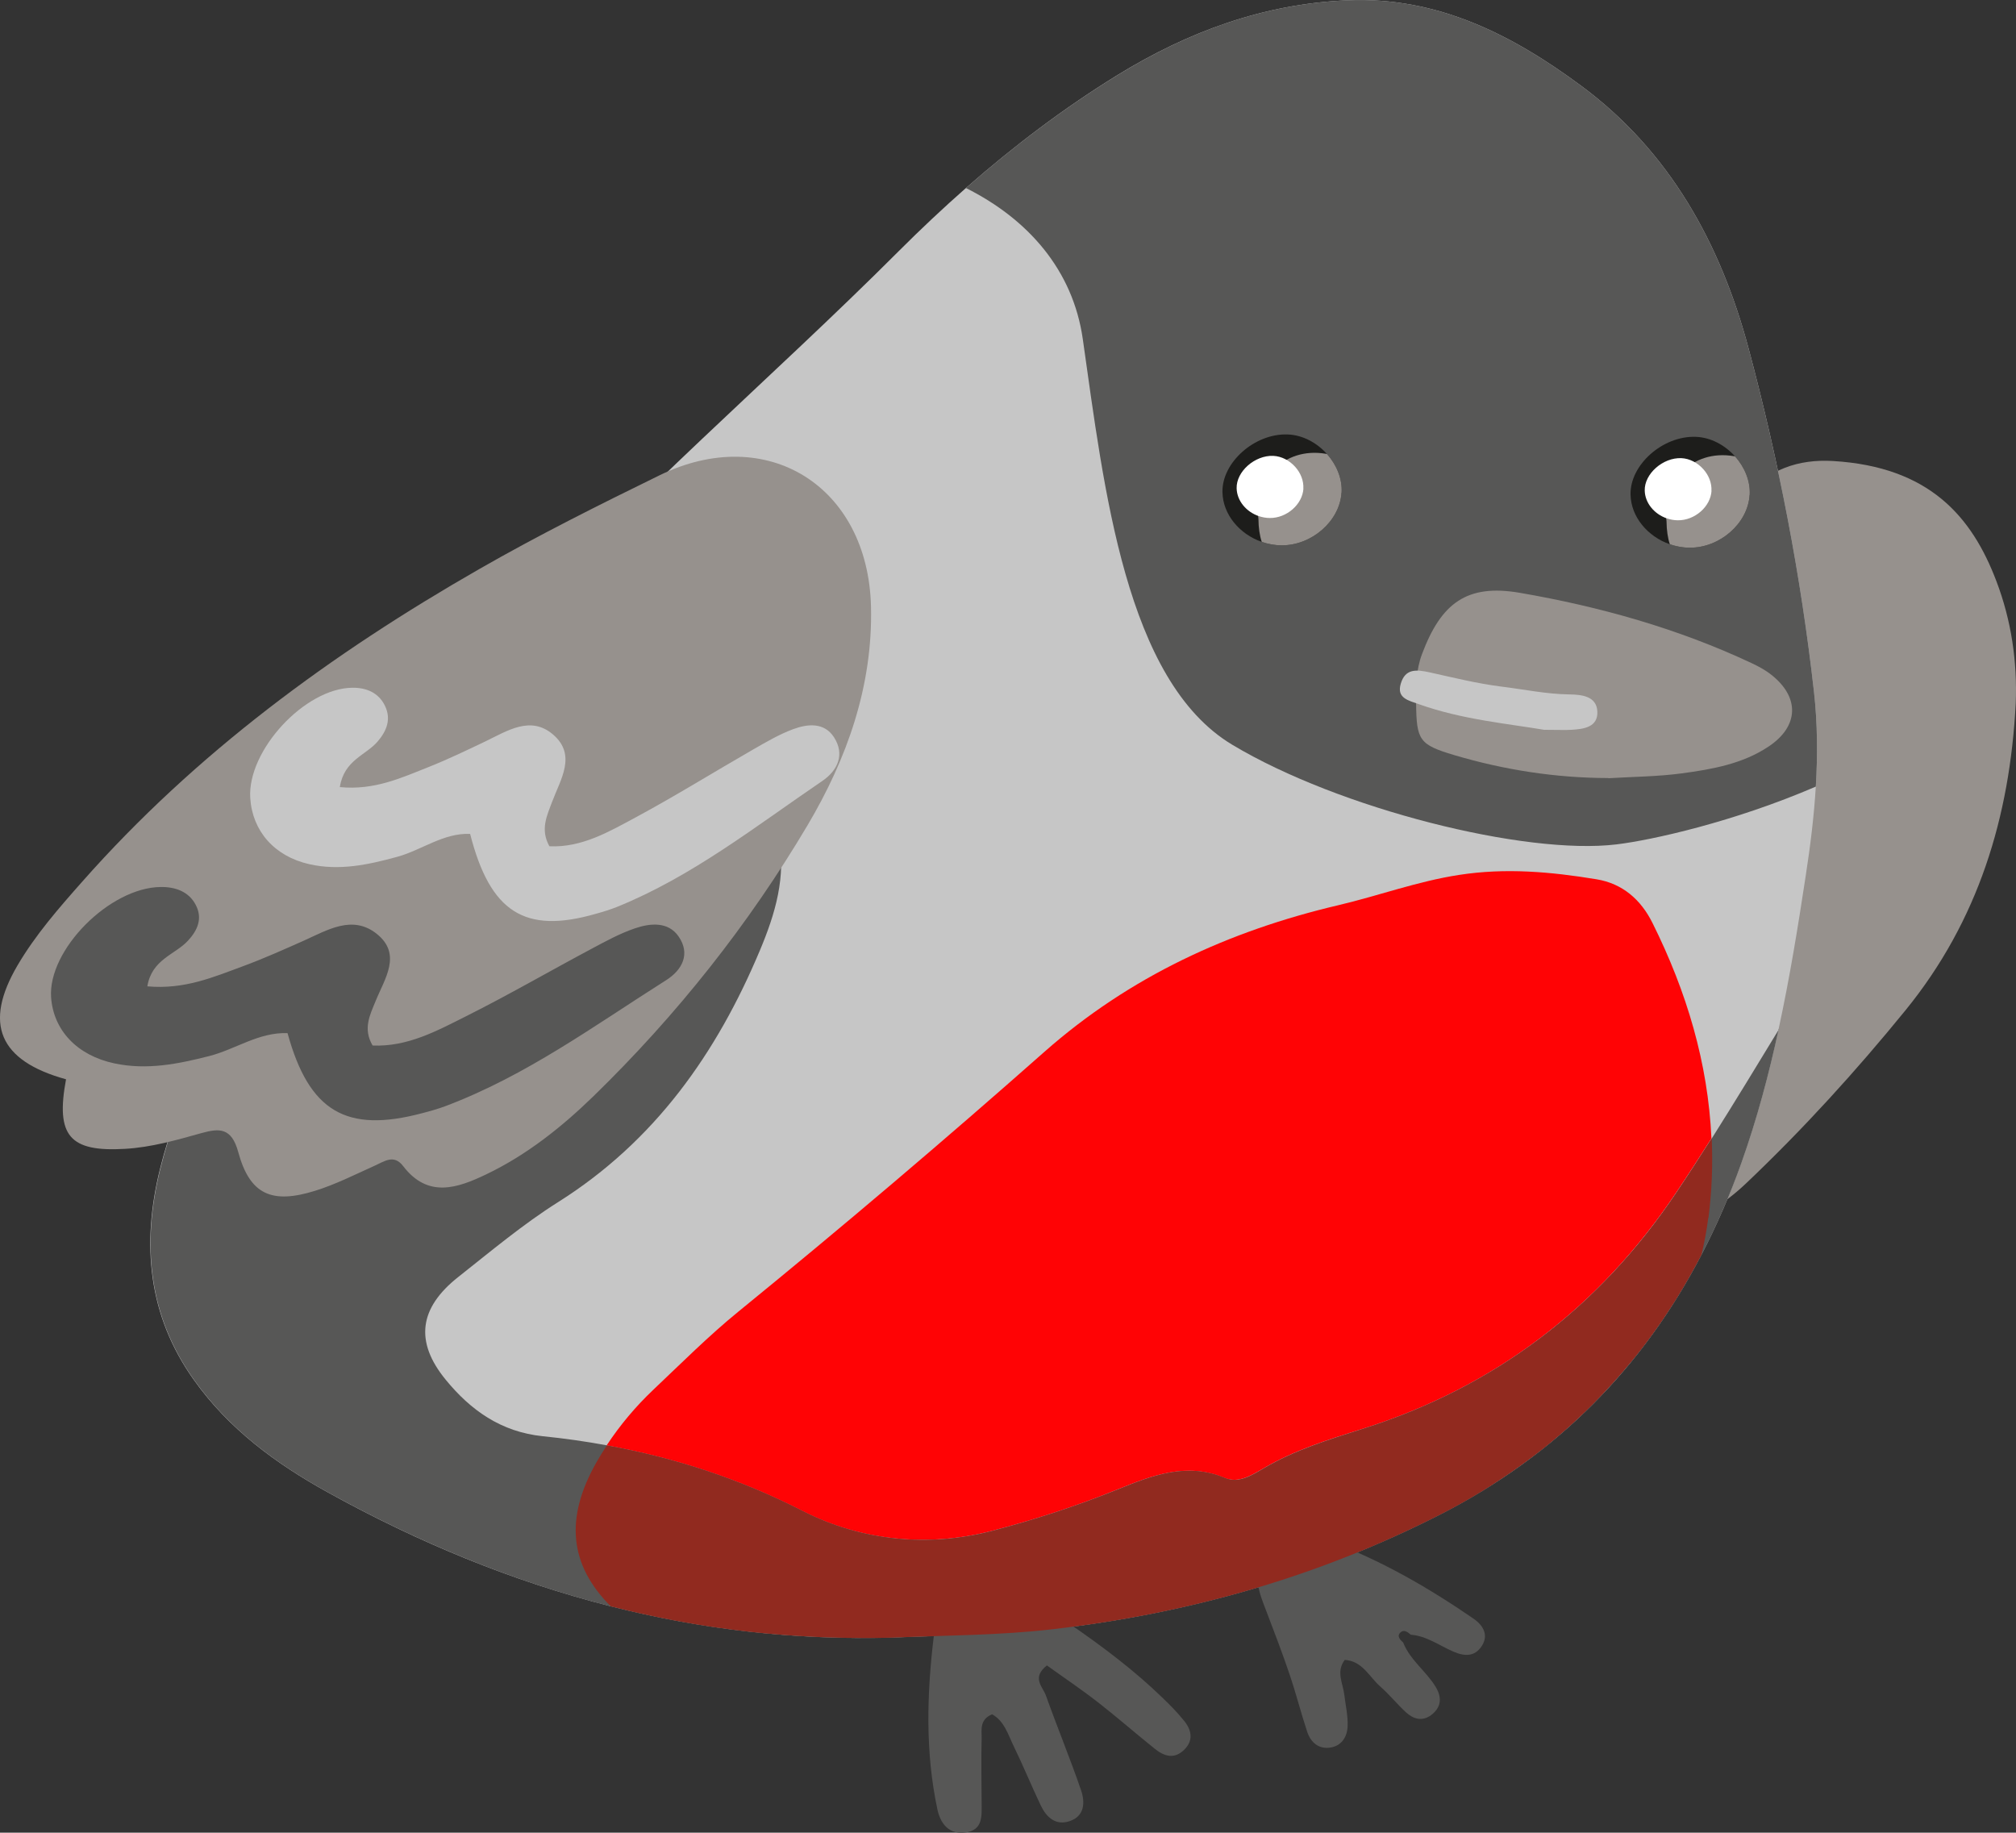 <?xml version="1.0" encoding="UTF-8"?><svg xmlns="http://www.w3.org/2000/svg" viewBox="0 0 211.88 192.61"><rect x="0" y="0" width="211.88" height="192.61" fill="#333333" stroke="none"/><defs><style>.d{fill:#fff;}.e{fill:#ff0305;}.f{fill:#575756;}.g{fill:#912a1f;}.h{fill:#96918d;}.i{fill:#c6c6c6;}.j{fill:#1d1d1b;}</style></defs><g id="a"/><g id="b"><g id="c"><g><path class="h" d="M211.85,73.95c-.62,11.89-3.92,22.81-11.58,32.22-5.21,6.4-10.75,12.49-16.73,18.17-1.16,1.11-2.47,2.11-3.82,2.96-3.11,1.96-6.27,.26-6.28-3.48,0-2.07,.42-4.18,.86-6.22,2.16-9.94,3.88-19.95,5.21-30.03,1.2-9.13,1.65-18.33,1.46-27.55-.06-2.75,.25-5.24,2.24-7.63,2.6-3.11,5.86-4.15,9.43-3.94,10.11,.6,14.6,5.82,17.18,12.63,1.56,4.1,2.21,8.42,2.03,12.86Z"/><path class="i" d="M190.84,82.67c-.19,3.13-.58,6.26-1.06,9.37-.82,5.4-1.69,10.78-2.85,16.11-1.03,4.76-2.28,9.46-3.92,14.07-1.2,3.38-2.6,6.59-4.19,9.65-6.1,11.74-15.12,21.01-27.52,27.32-12.79,6.51-26.36,10.37-40.64,12.02-5.65,.66-11.28,.64-16.92,.89-10.21,.29-20.05-.87-29.56-3.29-10.29-2.61-20.2-6.69-29.78-12-5.38-2.98-10.32-6.6-13.99-11.74-4.9-6.85-5.53-14.37-3.6-22.2,.49-1.97,1.09-3.88,1.79-5.76,2-5.38,4.81-10.42,7.94-15.28,8.07-12.52,17.28-24.13,27.16-35.31,12.68-14.34,27.29-26.65,40.78-40.15,2.28-2.28,4.63-4.49,7.06-6.63,4.97-4.36,10.27-8.38,15.94-11.87C124.87,3.34,132.78,.41,141.6,.03c9.49-.41,17.34,3.64,24.54,8.96,9.32,6.88,14.68,16.58,17.64,27.65,3.17,11.86,5.5,23.9,6.87,36.09,.37,3.31,.39,6.63,.19,9.95Z"/><path class="f" d="M186.94,108.15c-1.03,4.76-2.28,9.46-3.92,14.07-1.2,3.38-2.6,6.59-4.19,9.65-.18,.35-.36,.69-.55,1.03-.04,.07-.07,.13-.11,.2-.17,.3-.33,.6-.5,.9-.06,.09-.1,.18-.15,.27-.36,.64-.73,1.27-1.12,1.89-.21,.35-.43,.69-.65,1.03-.22,.34-.44,.68-.67,1.02-.22,.34-.45,.67-.68,1-.46,.66-.93,1.32-1.42,1.96-.24,.32-.48,.64-.74,.96-.24,.32-.49,.63-.76,.94-1.27,1.56-2.62,3.05-4.05,4.49-.57,.57-1.15,1.14-1.75,1.68-.3,.28-.6,.55-.9,.82-.61,.54-1.23,1.07-1.86,1.59-.29,.24-.58,.48-.88,.71-.03,.02-.05,.04-.08,.06-.32,.25-.65,.51-.98,.75-.27,.2-.53,.4-.81,.6-.08,.06-.17,.12-.25,.18-.32,.23-.64,.45-.96,.68-.03,.01-.05,.03-.07,.05-.32,.22-.64,.44-.96,.65-.33,.22-.67,.44-1.01,.66-.01,0-.03,.02-.04,.03-.35,.23-.71,.45-1.07,.67-.31,.19-.62,.37-.93,.56-1.15,.68-2.34,1.33-3.56,1.95-12.79,6.51-26.36,10.37-40.64,12.02-5.65,.66-11.28,.64-16.92,.89-1.03,.03-2.06,.04-3.08,.04-1.12,0-2.24-.02-3.36-.06h-.09c-.49-.01-.98-.04-1.48-.06-.13,0-.25-.01-.37-.02-.42-.02-.83-.04-1.24-.07-.03,0-.07,0-.1,0-.19-.01-.38-.02-.56-.04-.42-.03-.84-.06-1.27-.09-.43-.03-.86-.07-1.29-.11l-.48-.04c-.1-.01-.21-.02-.31-.03-.35-.03-.69-.07-1.04-.11-.16-.01-.32-.03-.48-.05-.47-.05-.93-.11-1.39-.17-.52-.07-1.04-.14-1.56-.21-.66-.09-1.32-.19-1.97-.3-.47-.07-.93-.15-1.4-.24,0,0-.02,0-.03,0-.51-.09-1.03-.18-1.53-.28-.09-.01-.18-.03-.26-.05-.45-.09-.9-.18-1.35-.27-.59-.12-1.18-.25-1.77-.38-.52-.11-1.03-.24-1.54-.36-.52-.12-1.04-.25-1.56-.38h-.04c-10.29-2.62-20.2-6.71-29.78-12.01-5.38-2.98-10.32-6.6-13.99-11.74-4.9-6.85-5.53-14.37-3.6-22.2,.49-1.97,1.09-3.88,1.79-5.76,1.92-.21,3.85-.37,5.78-.51,2.97-.2,5.49,.49,6.69,3.6,.82,2.14,2.47,2.49,4.35,1.75,2.85-1.13,5.61-2.5,8.45-3.66,2.88-1.18,3.45-1.08,4.77,1.91,.68,1.53,1.37,1.59,2.5,1.05,1.16-.56,2.28-1.22,3.34-1.95,7.93-5.51,14.68-12.17,19.91-20.33,2.42-3.77,4.93-7.47,7.4-11.2,.86,4.33-.36,8.3-1.96,12.11-4.54,10.82-11.05,20.05-21.21,26.45-3.68,2.32-7.05,5.15-10.48,7.86-4.1,3.23-4.63,6.78-1.32,10.81,2.59,3.17,5.79,5.48,10.19,5.93,2.28,.23,4.53,.55,6.76,.96,7.13,1.3,14,3.53,20.57,6.89,6.28,3.21,13.33,3.81,19.87,2.11,4.4-1.14,8.93-2.62,13.26-4.37,3.58-1.45,7.24-2.89,11.25-1.21,1.47,.62,2.85-.28,4.11-1.02,3.24-1.9,6.78-2.99,10.33-4.12,13.93-4.39,24.95-12.8,33.03-24.87,1.26-1.88,2.49-3.78,3.7-5.69,2.4-3.8,4.73-7.64,7.06-11.47Z"/><path class="h" d="M6.94,113.43c-7.07-1.95-8.68-5.86-5.1-11.97,1.89-3.22,4.34-6.02,6.81-8.81,11.92-13.49,26.19-23.95,41.73-32.85,6.18-3.54,12.54-6.72,18.92-9.84,11.3-5.53,21.93,1.14,22.24,13.77,.21,8.38-2.55,16.05-6.66,22.99-6.19,10.44-13.75,19.96-22.48,28.46-3.37,3.28-7.05,6.21-11.32,8.25-3.01,1.44-6.11,2.52-8.71-.88-.97-1.27-1.96-.5-2.99-.04-2.06,.93-4.1,1.96-6.24,2.63-4.57,1.43-6.88,.42-8.1-4.06-.7-2.58-1.98-2.52-3.85-2-2.65,.74-5.28,1.5-8.05,1.66-5.81,.34-7.31-1.35-6.2-7.31Z"/><path class="f" d="M104.26,180.17c-1.35,.57-1.07,1.67-1.09,2.57-.06,2.26-.01,4.52,0,6.78,0,1.3,.15,2.75-1.59,3.05-1.79,.3-2.73-.86-3.06-2.41-1.29-6.06-1.11-12.17-.37-18.28,.2-1.61,1.04-2.69,2.88-2.59,.48,.03,1.14,.18,1.41-.07,3.86-3.42,6.92-.66,9.9,1.39,3.45,2.37,6.82,4.89,9.84,7.82,.81,.78,1.61,1.59,2.31,2.47,.77,.98,.95,2.06-.07,3.03-1.04,.99-2.09,.63-3.04-.13-2.01-1.61-3.96-3.32-5.99-4.9-1.76-1.37-3.61-2.61-5.36-3.87-1.65,1.3-.43,2.25-.11,3.15,1.19,3.34,2.55,6.62,3.7,9.97,.42,1.24,.4,2.7-1.19,3.24-1.49,.51-2.46-.41-3.06-1.67-.97-2.04-1.82-4.13-2.81-6.16-.61-1.25-1-2.69-2.3-3.4Z"/><path class="f" d="M147.47,172.62c.73,1.85,2.41,3.01,3.41,4.65,.68,1.12,.62,2.16-.47,2.98-.93,.69-1.86,.42-2.63-.28-.95-.87-1.76-1.89-2.72-2.73-1.16-1.01-1.86-2.68-3.73-2.79-.94,1.25-.18,2.47-.04,3.69,.13,1.11,.4,2.23,.34,3.33-.06,1.22-.78,2.17-2.11,2.22-1.08,.04-1.81-.7-2.13-1.67-.66-1.99-1.17-4.02-1.84-6-.77-2.29-1.64-4.54-2.5-6.8-.64-1.68-1.56-3.79,.06-4.91,1.84-1.26,3.75-3.4,6.47-2.4,5.47,2.01,10.49,4.91,15.28,8.2,.96,.66,1.66,1.69,.86,2.9-.75,1.13-1.82,1.07-2.99,.56-1.47-.64-2.8-1.64-4.46-1.77-.33-.3-.75-.59-1.11-.21-.38,.4,.02,.76,.33,1.05Z"/><path class="e" d="M179.88,119.62c-1.21,1.91-2.44,3.81-3.7,5.69-8.08,12.07-19.09,20.49-33.03,24.87-3.56,1.12-7.09,2.22-10.33,4.12-1.25,.73-2.64,1.63-4.11,1.02-4.01-1.68-7.67-.24-11.25,1.21-4.33,1.76-8.86,3.23-13.26,4.37-6.54,1.69-13.59,1.1-19.87-2.11-6.57-3.36-13.44-5.59-20.57-6.89,1.41-2.14,3.06-4.1,4.92-5.86,2.94-2.78,5.8-5.65,8.93-8.2,10.91-8.89,21.63-17.99,32.17-27.31,8.94-7.89,19.39-12.7,30.89-15.4,4.24-1,8.32-2.51,12.67-3.18,4.89-.76,9.67-.33,14.46,.46,2.73,.45,4.66,2.14,5.88,4.6,3.61,7.25,5.83,14.75,6.19,22.62Z"/><path class="g" d="M179.54,127.98c-.17,1.32-.41,2.61-.72,3.89-.18,.35-.36,.69-.55,1.03-.04,.07-.07,.13-.11,.2-.17,.3-.33,.6-.5,.9-.06,.09-.1,.18-.15,.27-.37,.64-.74,1.27-1.12,1.89-.21,.35-.43,.69-.65,1.03-.22,.34-.44,.68-.67,1.02-.22,.34-.45,.67-.68,1-.46,.66-.94,1.32-1.42,1.96-.24,.32-.49,.64-.74,.96-.25,.32-.5,.63-.76,.94-1.28,1.56-2.63,3.05-4.05,4.49-.57,.57-1.15,1.13-1.75,1.68-.3,.28-.6,.55-.9,.82-.61,.54-1.23,1.07-1.86,1.59-.29,.24-.58,.48-.88,.71-.03,.02-.05,.04-.08,.06-.32,.25-.65,.51-.98,.75-.27,.2-.53,.4-.81,.6-.08,.06-.17,.12-.25,.18-.32,.23-.64,.45-.96,.68-.03,.01-.05,.03-.07,.05-.32,.22-.64,.44-.96,.65-.33,.22-.67,.44-1.01,.66-.01,0-.03,.02-.04,.03-.35,.23-.71,.45-1.07,.67-.31,.19-.62,.37-.93,.56-1.15,.68-2.34,1.33-3.56,1.95-12.79,6.51-26.36,10.37-40.64,12.02-5.65,.66-11.28,.64-16.92,.89-1.03,.03-2.06,.04-3.08,.04-1.12,0-2.24-.02-3.36-.06h-.09c-.49-.01-.98-.04-1.48-.06-.13,0-.25-.01-.37-.02-.42-.02-.83-.04-1.24-.07-.03,0-.07,0-.1,0-.19-.01-.38-.02-.56-.04-.42-.03-.84-.06-1.27-.09-.43-.03-.86-.07-1.29-.11l-.48-.04c-.1-.01-.21-.02-.31-.03-.35-.03-.69-.07-1.04-.11-.16-.01-.32-.03-.48-.05-.47-.05-.93-.11-1.39-.17-.52-.07-1.04-.14-1.56-.21-.66-.09-1.32-.19-1.97-.3-.47-.07-.93-.15-1.4-.24,0,0-.02,0-.03,0-.51-.09-1.03-.18-1.53-.28-.09-.01-.18-.03-.26-.05-.45-.09-.9-.18-1.35-.27-.59-.12-1.18-.25-1.77-.38-.52-.11-1.03-.24-1.54-.36-.52-.12-1.04-.25-1.56-.38h-.04c-4.37-4.37-4.86-9.29-1.49-15.19,.34-.59,.69-1.17,1.07-1.73,7.13,1.3,14,3.53,20.57,6.89,6.28,3.21,13.33,3.81,19.87,2.11,4.4-1.14,8.93-2.62,13.26-4.37,3.58-1.45,7.24-2.89,11.25-1.21,1.47,.62,2.85-.28,4.11-1.02,3.24-1.9,6.78-2.99,10.33-4.12,13.93-4.39,24.95-12.8,33.03-24.87,1.26-1.88,2.49-3.78,3.7-5.69,.12,2.74,.02,5.53-.34,8.35Z"/><path class="i" d="M35.71,82.72c3.65,.36,6.51-.99,9.39-2.13,2.01-.8,3.96-1.74,5.91-2.67,2.31-1.11,4.76-2.75,7.12-.72,2.5,2.15,.78,4.71-.1,7.06-.55,1.47-1.27,2.91-.29,4.68,3.42,.16,6.3-1.55,9.17-3.09,4.15-2.24,8.17-4.74,12.26-7.09,1.36-.78,2.74-1.59,4.2-2.13,1.51-.56,3.26-.73,4.28,.85,1.17,1.81,.39,3.5-1.23,4.6-6.99,4.75-13.66,10.03-21.59,13.24-.73,.29-1.49,.52-2.25,.73-7.41,2.12-11.06-.15-13.17-8.41-2.79-.12-5.07,1.69-7.63,2.4-3.09,.85-6.13,1.5-9.29,.78-3.66-.83-5.97-3.49-6.19-6.95-.32-4.98,5.72-11.53,10.72-11.59,1.47-.02,2.76,.51,3.43,1.88,.68,1.39,.22,2.63-.77,3.78-1.24,1.44-3.51,1.94-3.96,4.76Z"/><path class="f" d="M15.48,103.66c3.92,.36,7-.99,10.1-2.13,2.16-.8,4.26-1.74,6.35-2.67,2.48-1.11,5.11-2.75,7.66-.72,2.69,2.15,.84,4.71-.11,7.06-.6,1.47-1.36,2.91-.32,4.68,3.67,.16,6.78-1.55,9.85-3.09,4.47-2.24,8.78-4.74,13.19-7.09,1.46-.78,2.94-1.59,4.52-2.13,1.63-.56,3.51-.73,4.6,.85,1.25,1.81,.42,3.5-1.32,4.6-7.51,4.75-14.68,10.03-23.21,13.24-.78,.29-1.6,.52-2.41,.73-7.97,2.12-11.89-.15-14.16-8.41-3-.12-5.45,1.69-8.2,2.4-3.32,.85-6.59,1.5-9.99,.78-3.93-.83-6.42-3.49-6.66-6.95-.34-4.98,6.15-11.53,11.52-11.59,1.58-.02,2.97,.51,3.68,1.88,.73,1.39,.24,2.63-.83,3.78-1.33,1.44-3.78,1.94-4.25,4.76Z"/><path class="f" d="M190.84,82.67c-8.64,3.72-17.22,5.62-20.93,6.07-9.59,1.17-29.18-3.74-40.4-10.47-11.22-6.73-13.47-26.93-15.71-42.64-1.04-7.26-5.75-12.6-12.28-15.87,4.97-4.36,10.27-8.38,15.94-11.87C124.87,3.34,132.78,.41,141.6,.03c9.49-.41,17.34,3.64,24.54,8.96,9.32,6.88,14.68,16.58,17.64,27.65,3.17,11.86,5.5,23.9,6.87,36.09,.37,3.31,.39,6.63,.19,9.95Z"/><path class="h" d="M169.04,81.77c-5.53-.01-10.93-.85-16.2-2.41-3.69-1.1-3.96-1.57-4.01-5.42-.02-1.77-.02-3.5,.63-5.22,2.01-5.35,4.72-7.37,10.26-6.42,8.41,1.45,16.62,3.75,24.39,7.4,.72,.34,1.45,.73,2.07,1.23,2.98,2.35,2.89,5.4-.29,7.52-2.75,1.84-5.96,2.4-9.15,2.83-2.54,.34-5.13,.35-7.7,.51Z"/><path class="i" d="M162.35,76.71c-3.9-.66-8.67-1.08-13.22-2.7-1.09-.39-2.37-.63-1.91-2.16,.47-1.57,1.58-1.51,3.07-1.18,2.48,.55,4.96,1.17,7.52,1.49,2.37,.29,4.71,.79,7.13,.82,1.3,.02,2.86,.18,2.94,1.79,.08,1.66-1.44,1.86-2.76,1.93-.64,.04-1.29,0-2.76,0Z"/><g><path class="j" d="M140.99,51.78c-.18,2.98-3.13,5.56-6.31,5.53-.72,0-1.42-.14-2.07-.36h0c-2.33-.81-4.08-2.87-4.13-5.21-.08-3.14,3.4-6.22,6.87-6.08,1.57,.06,3.05,.87,4.11,2.05,1.01,1.13,1.63,2.6,1.54,4.08Z"/><path class="h" d="M140.99,51.78c-.18,2.98-3.13,5.56-6.31,5.53-.72,0-1.42-.14-2.07-.36h0c-.22-.66-.34-1.48-.35-2.42-.54-4.05,2.62-7.59,7.08-6.84,.04,0,.08,.01,.12,.02,1.01,1.13,1.63,2.6,1.54,4.08Z"/><path class="d" d="M136.99,51.34c-.1,1.67-1.76,3.12-3.54,3.1-.4,0-.79-.08-1.16-.2h0c-1.31-.45-2.29-1.61-2.32-2.92-.05-1.76,1.91-3.49,3.85-3.41,.88,.04,1.71,.49,2.3,1.15,.57,.63,.91,1.46,.86,2.29Z"/></g><g><path class="j" d="M183.88,52.03c-.18,2.98-3.13,5.56-6.31,5.53-.72,0-1.42-.14-2.07-.36h0c-2.33-.81-4.08-2.87-4.13-5.21-.08-3.14,3.4-6.22,6.87-6.08,1.57,.06,3.05,.87,4.11,2.05,1.01,1.13,1.63,2.6,1.54,4.08Z"/><path class="h" d="M183.88,52.03c-.18,2.98-3.13,5.56-6.31,5.53-.72,0-1.42-.14-2.07-.36h0c-.22-.66-.34-1.48-.35-2.42-.54-4.05,2.62-7.59,7.08-6.84,.04,0,.08,.01,.12,.02,1.01,1.13,1.63,2.6,1.54,4.08Z"/><path class="d" d="M179.88,51.58c-.1,1.67-1.76,3.12-3.54,3.1-.4,0-.79-.08-1.16-.2h0c-1.31-.45-2.29-1.61-2.32-2.92-.05-1.76,1.91-3.49,3.85-3.41,.88,.04,1.71,.49,2.3,1.15,.57,.63,.91,1.46,.86,2.29Z"/></g></g></g></g></svg>